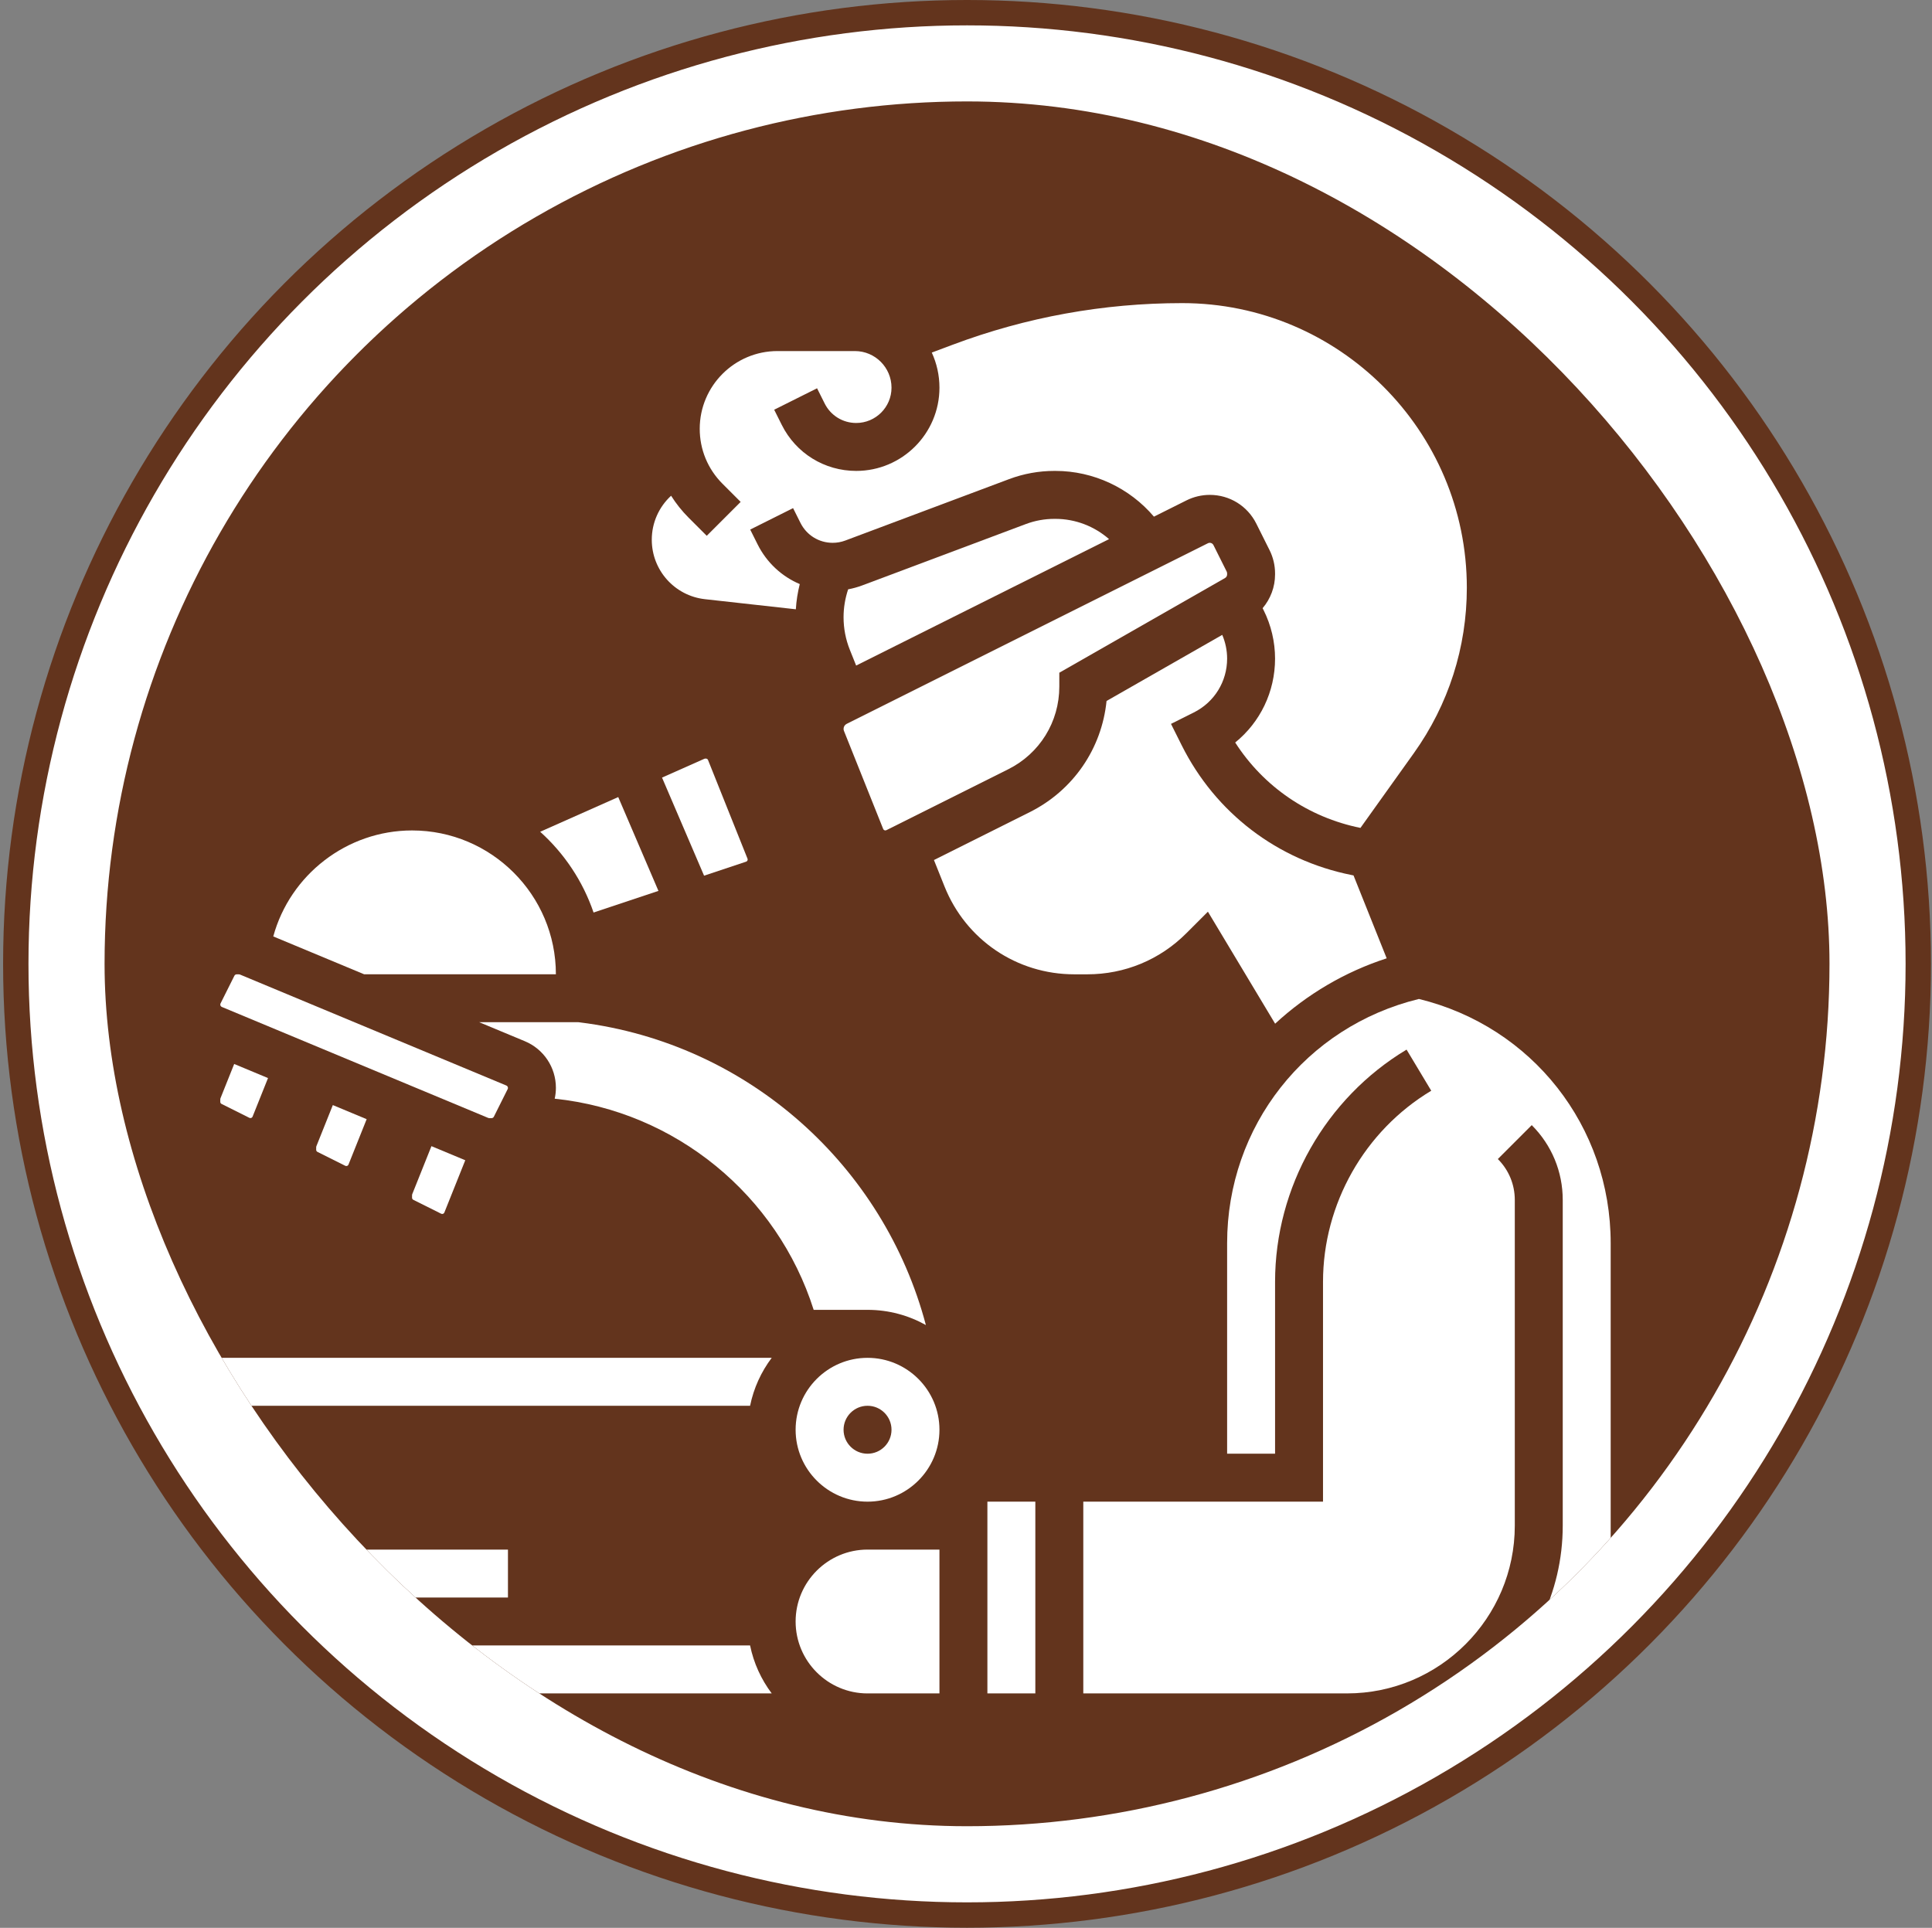 <svg xmlns="http://www.w3.org/2000/svg" fill="none" viewBox="0 0 478 477" height="477" width="478">
<rect x="0" y="0" width="478" height="477" fill="#808080" stroke="none"/>
<circle stroke-width="6.276" stroke="#63341D" fill="white" r="235.35" cy="238.488" cx="239.256"></circle>
<g clip-path="url(#clip0_26709_297)">
<circle fill="#63341D" r="213.384" cy="238.478" cx="239.255"></circle>
<g clip-path="url(#clip1_26709_297)">
<path fill="white" d="M78.227 283.838V284.503C78.227 284.719 78.346 284.912 78.54 285.009L85.439 288.458C85.728 288.601 86.098 288.46 86.216 288.163L90.715 276.917L82.347 273.43L78.267 283.628C78.241 283.695 78.227 283.766 78.227 283.838Z"></path>
<path fill="white" d="M137.533 241.063C137.533 221.44 121.57 205.477 101.947 205.477C85.794 205.477 71.763 216.473 67.611 231.699L90.085 241.063H137.533Z"></path>
<path fill="white" d="M146.856 225.787L162.907 220.436L152.958 197.219L133.645 205.803C139.613 211.172 144.208 218.031 146.856 225.787Z"></path>
<path fill="white" d="M54.893 249.15L120.81 276.615C120.888 276.648 120.971 276.664 121.055 276.664H121.612C121.855 276.664 122.074 276.528 122.184 276.311L125.605 269.468C125.65 269.38 125.672 269.281 125.672 269.182C125.672 268.923 125.518 268.692 125.279 268.592L59.362 241.126C59.284 241.095 59.202 241.078 59.117 241.078H58.561C58.318 241.078 58.099 241.214 57.989 241.432L54.567 248.275C54.523 248.362 54.5 248.461 54.5 248.56C54.5 248.819 54.654 249.051 54.893 249.15Z"></path>
<path fill="white" d="M101.947 295.696V296.361C101.947 296.576 102.067 296.77 102.26 296.867L109.16 300.316C109.449 300.46 109.818 300.317 109.937 300.02L115.113 287.079L106.745 283.594L101.988 295.487C101.961 295.552 101.947 295.624 101.947 295.696Z"></path>
<path fill="white" d="M174.427 148.258L196.902 150.755C197.026 148.652 197.359 146.563 197.872 144.519C193.42 142.631 189.698 139.21 187.438 134.691L185.609 131.031L196.218 125.726L198.048 129.386C199.566 132.424 202.619 134.31 206.015 134.31C207.087 134.31 208.139 134.119 209.142 133.743L249.654 118.552C253.254 117.202 257.028 116.517 260.873 116.517H261.123C270.575 116.517 279.488 120.755 285.498 127.835L293.553 123.808C295.332 122.918 297.323 122.448 299.311 122.448C304.219 122.448 308.631 125.174 310.827 129.565L314.105 136.123C314.995 137.901 315.465 139.892 315.465 141.88V142.143C315.465 145.24 314.339 148.186 312.389 150.482L312.639 150.984C314.488 154.681 315.465 158.82 315.465 162.954C315.465 171.165 311.793 178.709 305.602 183.72C312.628 194.645 323.669 202.232 336.592 204.847L349.795 186.363C358.376 174.347 362.912 160.192 362.912 145.427C362.913 106.593 331.32 75 292.487 75C273.028 75 253.923 78.464 235.704 85.297L230.535 87.236C231.749 89.885 232.432 92.825 232.432 95.924C232.432 107.279 223.193 116.517 211.839 116.517C203.988 116.517 196.93 112.155 193.42 105.134L191.541 101.378L202.151 96.073L204.029 99.829C205.518 102.808 208.51 104.657 211.839 104.657C216.653 104.656 220.57 100.739 220.57 95.925C220.57 90.928 216.505 86.863 211.508 86.863H192.354C181.749 86.863 173.121 95.492 173.121 106.096C173.121 111.233 175.121 116.062 178.755 119.695L183.247 124.187L174.858 132.573L170.366 128.081C168.704 126.419 167.262 124.598 166.037 122.66C163.014 125.44 161.258 129.363 161.258 133.545C161.258 141.098 166.92 147.424 174.427 148.258Z"></path>
<path fill="white" d="M201.313 324.094H214.641C219.877 324.094 224.798 325.464 229.073 327.855C218.701 288.639 185.334 258.201 143.466 252.968L143.098 252.922H118.559L129.845 257.624C134.518 259.572 137.537 264.101 137.537 269.164C137.537 270.065 137.434 270.967 137.24 271.849C167.128 274.969 192.305 295.692 201.313 324.094Z"></path>
<path fill="white" d="M184.983 212.67C184.983 212.598 184.968 212.528 184.942 212.461L175.176 188.049C175.09 187.834 174.885 187.695 174.654 187.695H174.497C174.419 187.695 174.341 187.711 174.272 187.742L163.795 192.399L174.197 216.671L184.596 213.204C184.827 213.126 184.983 212.912 184.983 212.67Z"></path>
<path fill="white" d="M211.821 164.677L274.39 133.394C270.771 130.22 266.063 128.383 261.125 128.383H260.874C258.457 128.383 256.084 128.813 253.819 129.663L213.309 144.854C212.177 145.278 211.017 145.597 209.84 145.817C209.1 148.037 208.707 150.373 208.707 152.709C208.707 155.488 209.23 158.205 210.262 160.784L211.821 164.677Z"></path>
<path fill="white" d="M262.087 169.891V166.449L303.094 143.017C303.409 142.837 303.604 142.5 303.604 142.137V141.874C303.604 141.718 303.567 141.561 303.496 141.422L300.218 134.864C300.046 134.52 299.698 134.305 299.313 134.305C299.157 134.305 299 134.342 298.861 134.412L209.475 179.105C209.003 179.34 208.709 179.815 208.709 180.344C208.709 180.521 208.743 180.694 208.808 180.856L218.514 205.122C218.633 205.417 219.008 205.558 219.288 205.417L249.453 190.336C257.245 186.439 262.087 178.605 262.087 169.891Z"></path>
<path fill="white" d="M196.846 401.207C196.846 411.018 204.828 419.001 214.639 419.001H232.432V383.414H214.639C204.828 383.414 196.846 391.397 196.846 401.207Z"></path>
<path fill="white" d="M214.639 335.969C204.828 335.969 196.846 343.951 196.846 353.762C196.846 363.573 204.828 371.555 214.639 371.555C224.45 371.555 232.432 363.573 232.432 353.762C232.432 343.951 224.45 335.969 214.639 335.969ZM214.639 359.693C211.364 359.693 208.708 357.037 208.708 353.761C208.708 350.486 211.364 347.83 214.639 347.83C217.914 347.83 220.57 350.486 220.57 353.761C220.57 357.037 217.914 359.693 214.639 359.693Z"></path>
<path fill="white" d="M54.813 273.142L61.713 276.592C62.002 276.735 62.371 276.593 62.489 276.296L66.31 266.745L57.942 263.258L54.54 271.762C54.514 271.829 54.5 271.9 54.5 271.972V272.637C54.5 272.853 54.62 273.046 54.813 273.142Z"></path>
<path fill="white" d="M293.48 230.948L298.851 225.577L315.482 253.294C323.383 245.984 332.823 240.437 343.082 237.116L334.878 216.605L334.383 216.505C316.046 212.838 300.733 201.141 292.37 184.416L289.717 179.111L295.367 176.285C300.449 173.744 303.605 168.638 303.605 162.957C303.605 160.947 303.189 158.935 302.399 157.086L273.773 173.443C272.587 185.232 265.529 195.57 254.758 200.955L231.07 212.799L233.688 219.343C238.968 232.544 251.567 241.074 265.783 241.074H269.037C278.27 241.072 286.951 237.477 293.48 230.948Z"></path>
<path fill="white" d="M351.054 247.172C323.052 254.002 303.605 278.661 303.605 307.61V359.688H315.467V317.168C315.467 293.766 327.934 271.746 348.002 259.705L354.106 269.877C337.589 279.787 327.33 297.908 327.33 317.168V371.55H268.02V418.999H333.261C356.153 418.999 374.778 400.374 374.778 377.481V296.903C374.778 293.078 373.288 289.483 370.584 286.778L378.972 278.391C383.917 283.336 386.64 289.91 386.64 296.903V377.481C386.64 394.236 378.874 409.205 366.76 418.998H398.502V307.611C398.502 278.661 379.056 254.002 351.054 247.172Z"></path>
<path fill="white" d="M256.155 371.555H244.293V419.003H256.155V371.555Z"></path>
<path fill="white" d="M54.5 407.133V418.995H190.93C188.335 415.545 186.472 411.513 185.579 407.133H54.5Z"></path>
<path fill="white" d="M125.674 383.414H90.088V395.276H125.674V383.414Z"></path>
<path fill="white" d="M54.5 347.831H185.579C186.472 343.451 188.334 339.419 190.93 335.969H54.5V347.831Z"></path>
</g>
</g>
<defs>
<clipPath id="clip0_26709_297">
<rect fill="white" rx="213.384" height="426.769" width="426.769" y="25.094" x="25.871"></rect>
</clipPath>
<clipPath id="clip1_26709_297">
<rect transform="translate(54.5 75)" fill="white" height="344" width="344"></rect>
</clipPath>
</defs>
</svg>
